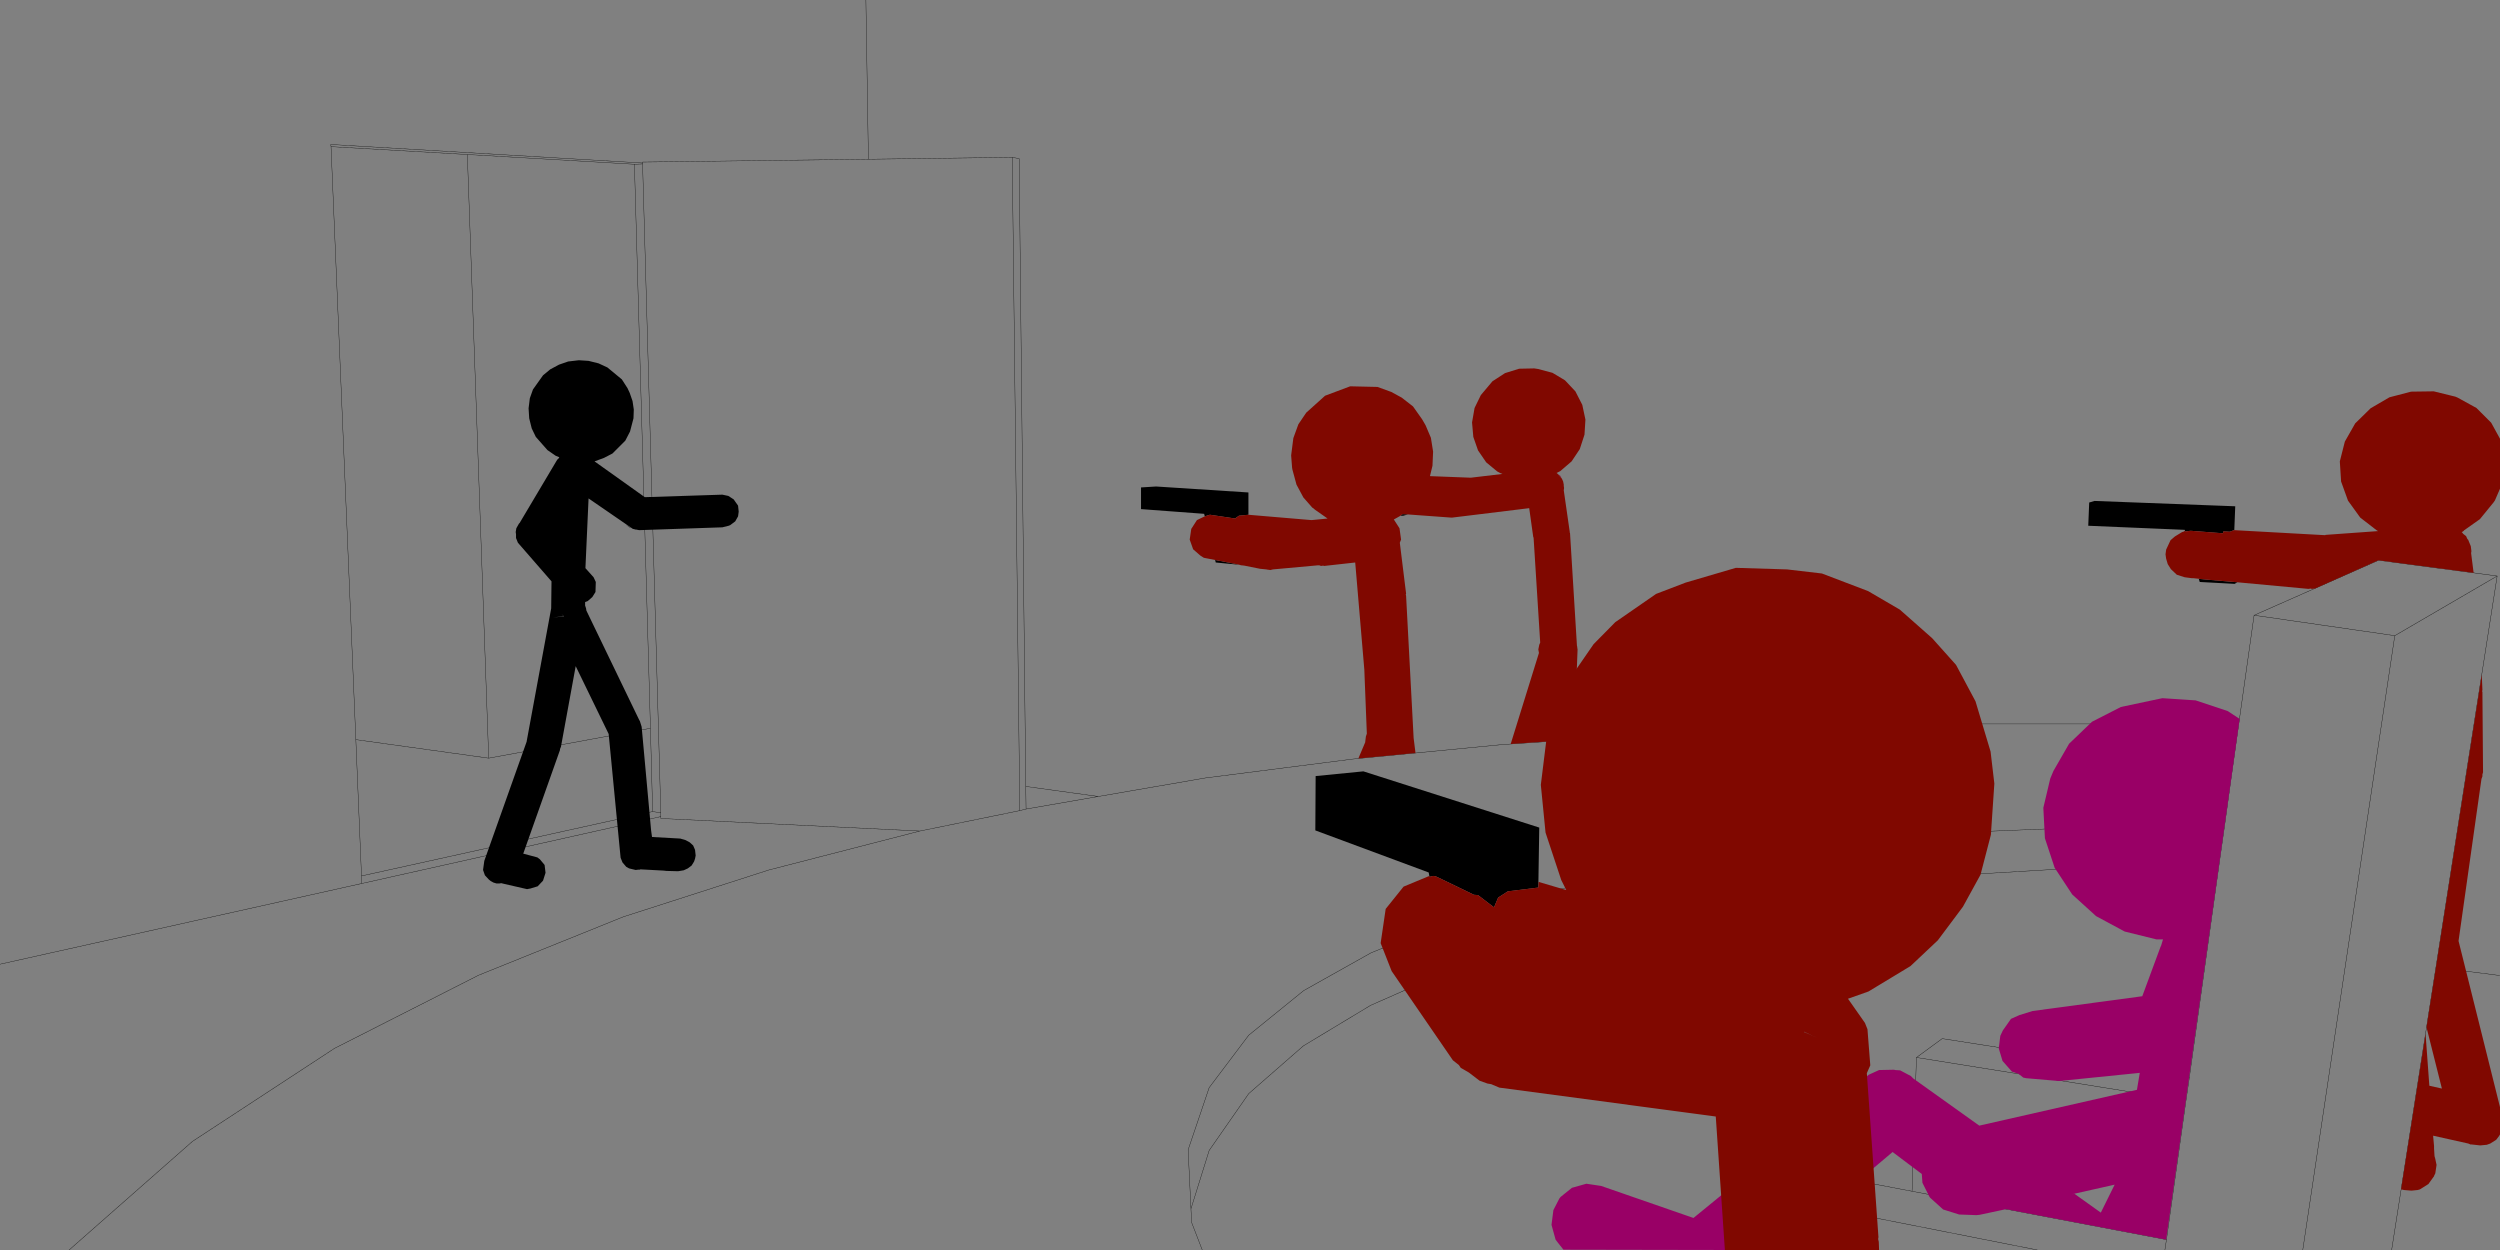 <?xml version="1.0" encoding="UTF-8" standalone="no"?>
<svg xmlns:xlink="http://www.w3.org/1999/xlink" height="199.0px" width="398.0px" xmlns="http://www.w3.org/2000/svg">
  <rect width="100%" height="100%" fill="#808080" stroke="none"/>
  <g transform="matrix(1.0, 0.0, 0.0, 1.0, 198.0, 99.0)">
    <path d="M-60.15 -99.0 L-59.75 -73.65 -36.85 -73.95 -35.75 -73.75 -34.7 26.2 -23.15 27.8 -6.1 24.85 17.3 21.85 41.0 19.55 65.15 17.9 89.8 16.8 115.2 16.25 141.5 16.25 157.15 25.2 160.85 -1.05 180.65 -9.8 199.55 -7.3 189.8 55.0 199.95 56.3 M-59.75 -73.65 L-95.7 -73.2 -95.7 -73.05 -95.7 -72.9 -92.8 30.4 -92.8 31.0 -92.8 31.3 -51.55 33.3 -35.65 30.05 -36.85 -73.95 M-95.7 -72.9 L-97.0 -72.85 -94.45 16.95 -94.1 30.2 -92.8 30.4 M-145.3 -75.65 L-141.35 18.75 -120.2 21.7 -123.6 -74.4 -145.3 -75.65 -145.35 -76.0 -95.7 -73.05 M-97.0 -72.85 L-123.6 -74.4 M-23.15 27.8 L-34.65 29.8 -35.65 30.05 M-34.7 26.2 L-34.65 29.8 M-51.55 33.3 L-75.6 39.5 -98.75 46.95 -121.8 56.25 -144.75 67.9 -167.35 82.7 -187.0 100.0 M-8.4 93.45 L-5.5 84.15 0.8 75.1 9.5 67.5 20.2 61.05 32.45 55.65 46.0 51.15 60.75 47.45 76.5 44.5 93.15 42.2 110.75 40.5 129.2 39.4 155.25 38.8 156.2 32.1 148.85 32.1 111.0 33.65 93.35 35.25 76.65 37.35 60.85 40.1 46.1 43.55 32.5 47.7 20.25 52.7 9.55 58.7 0.8 65.8 -5.5 74.15 -8.85 84.05 -8.4 93.45 -8.3 95.6 -6.6 100.0 M-94.45 16.95 L-94.5 16.95 -120.2 21.7 M-198.0 54.5 L-140.4 41.65 -140.45 40.45 -141.35 18.75 M-94.1 30.2 L-140.45 40.45 M-140.4 41.65 L-92.8 31.0 M182.75 100.0 L189.8 55.0 M199.55 -7.3 L183.25 2.2 168.6 100.0 M157.15 25.2 L156.2 32.1 M77.65 100.0 L77.85 90.4 83.55 86.3 106.4 90.65 107.1 69.35 111.2 66.35 150.55 72.5 155.25 38.8 M150.55 72.5 L150.0 76.25 146.9 98.35 146.65 100.0 M150.0 76.25 L107.1 69.35 M146.9 98.35 L106.4 90.65 M126.35 100.0 L77.85 90.4 M183.25 2.2 L160.85 -1.05" fill="none" stroke="#000000" stroke-linecap="round" stroke-linejoin="round" stroke-width="0.05"/>
    <path d="M0.75 -17.05 L-0.75 -16.9 -1.25 -16.55 -1.25 -16.5 -1.35 -16.45 -5.35 -17.05 -5.4 -17.05 -6.2 -16.8 -6.3 -17.2 -16.35 -17.95 -16.35 -21.4 -13.95 -21.55 0.75 -20.6 0.75 -17.05 M-4.55 -9.85 L-1.7 -9.3 -1.2 -9.2 -0.75 -9.1 -0.8 -9.1 -4.45 -9.45 -4.55 -9.85 M24.95 -16.9 L25.3 -17.15 26.15 -17.1 25.4 -16.9 24.95 -16.9 M149.85 -14.5 L149.8 -14.65 134.45 -15.3 134.6 -19.0 135.45 -19.25 157.85 -18.4 157.7 -14.6 157.65 -14.6 157.0 -14.35 155.95 -14.4 155.9 -14.1 150.75 -14.5 149.95 -14.4 149.85 -14.4 149.85 -14.5 M158.2 -6.3 L157.75 -6.05 152.2 -6.35 152.05 -6.85 153.05 -6.75 153.6 -6.7 158.2 -6.3 M-97.15 -32.4 L-97.7 -30.3 -98.45 -28.85 -100.5 -26.8 -101.85 -26.1 -103.35 -25.55 -95.35 -19.85 -83.0 -20.25 -82.05 -20.05 -81.2 -19.5 -80.5 -18.5 -80.4 -17.55 -80.5 -16.8 -80.95 -16.0 -81.75 -15.4 -82.0 -15.3 -83.0 -15.05 -96.25 -14.6 -96.75 -14.7 -96.9 -14.7 -97.0 -14.75 -97.25 -14.8 -104.3 -19.65 -104.8 -8.55 -103.5 -7.1 -103.15 -6.35 -103.2 -4.75 -103.7 -3.95 -104.45 -3.3 -104.85 -3.15 -104.85 -2.6 -104.7 -2.15 -104.65 -1.8 -96.2 15.7 -96.15 15.75 -95.85 16.7 -94.45 32.05 -94.35 33.15 -94.2 34.25 -89.7 34.5 -88.85 34.75 -88.2 35.1 -87.65 35.6 -87.35 36.3 -87.25 37.2 -87.35 37.7 -87.5 38.15 -87.9 38.8 -88.5 39.25 -89.15 39.55 -90.05 39.7 -91.9 39.65 -92.35 39.6 -96.05 39.4 -96.15 39.45 -96.4 39.45 -96.8 39.5 -97.85 39.25 -98.3 39.0 -98.9 38.3 -99.2 37.55 -101.1 17.85 -106.35 7.05 -108.7 19.9 -108.85 20.25 -108.85 20.4 -114.7 36.9 -112.45 37.5 -112.05 37.8 -111.3 38.7 -111.15 39.95 -111.55 41.2 -112.4 42.1 -113.55 42.45 -114.1 42.55 -117.8 41.7 -118.2 41.6 -118.5 41.65 -118.95 41.65 -119.45 41.5 -119.9 41.25 -119.95 41.2 -120.15 41.05 -120.8 40.35 -121.1 39.5 -120.9 38.05 -114.15 19.05 -114.15 19.0 -110.25 -2.15 -110.2 -6.45 -115.55 -12.6 -115.85 -13.35 -115.85 -13.95 -115.9 -14.3 -115.8 -14.9 -115.35 -15.7 -115.3 -15.7 -109.3 -25.8 -109.0 -26.1 -109.0 -26.15 -108.95 -26.2 -109.55 -26.45 -110.85 -27.35 -112.7 -29.45 -113.35 -30.8 -113.75 -32.4 -113.85 -34.0 -113.65 -35.6 -113.15 -37.0 -111.55 -39.25 -110.4 -40.2 -109.0 -40.95 -107.55 -41.45 -105.85 -41.65 -104.3 -41.55 -102.7 -41.15 -101.3 -40.5 -99.0 -38.6 -98.1 -37.2 -97.75 -36.45 -97.3 -35.15 -97.1 -33.8 -97.15 -32.4 M-108.6 -1.25 L-108.3 -0.9 -109.95 -0.7 -108.25 -0.85 -108.25 -0.9 -108.6 -1.25 M-97.8 -15.05 L-98.4 -15.5 -97.55 -14.95 -97.8 -15.05" fill="#000000" fill-rule="evenodd" stroke="none"/>
    <path d="M46.1 -13.45 L46.15 -13.4 46.15 -13.35 46.1 -13.45" fill="#ffffff" fill-rule="evenodd" stroke="none"/>
    <path d="M50.45 -23.15 L50.6 -22.85 50.0 -23.55 50.4 -23.25 50.45 -23.15" fill="#8d073a" fill-rule="evenodd" stroke="none"/>
    <path d="M0.75 -17.05 L10.8 -16.2 13.35 -16.45 11.35 -17.85 11.0 -18.15 10.95 -18.15 9.5 -19.8 8.4 -21.85 7.75 -24.25 7.7 -24.55 7.55 -26.5 7.9 -29.25 8.7 -31.45 9.95 -33.3 12.95 -36.0 16.95 -37.5 21.3 -37.4 23.5 -36.6 25.15 -35.7 26.95 -34.3 28.4 -32.25 28.95 -31.3 29.8 -29.3 30.15 -27.1 30.05 -24.85 29.65 -23.2 36.15 -22.95 41.2 -23.55 40.8 -23.7 40.35 -23.95 38.6 -25.4 37.3 -27.3 36.55 -29.45 36.35 -31.75 36.75 -34.05 37.75 -36.1 39.6 -38.3 41.6 -39.6 43.85 -40.3 46.25 -40.35 46.9 -40.25 49.15 -39.65 51.15 -38.45 52.8 -36.7 53.9 -34.55 54.4 -32.2 54.25 -29.8 53.5 -27.5 52.2 -25.55 50.4 -24.0 49.8 -23.7 49.9 -23.65 50.65 -22.8 50.85 -22.35 50.95 -21.85 50.95 -21.65 51.0 -21.3 50.95 -20.95 51.9 -14.35 51.9 -14.25 51.95 -14.1 53.05 3.8 53.1 4.0 53.1 4.1 53.15 4.4 52.6 18.75 42.5 19.45 47.0 4.95 46.9 4.4 47.05 3.65 47.2 3.3 46.15 -13.35 46.15 -13.4 46.1 -13.45 45.45 -18.1 33.2 -16.6 33.1 -16.6 33.0 -16.6 26.15 -17.1 25.3 -17.15 24.95 -16.9 24.8 -16.8 23.9 -16.3 24.8 -14.9 25.05 -13.1 24.85 -12.6 25.85 -4.5 25.8 -4.35 25.85 -4.15 27.05 18.5 27.35 20.9 27.15 20.9 18.25 21.75 19.35 19.15 19.35 19.05 19.45 18.25 19.6 17.8 19.2 7.6 17.75 -9.45 12.8 -8.9 12.65 -8.95 12.3 -8.9 12.05 -9.0 11.8 -9.0 4.65 -8.35 4.25 -8.25 3.9 -8.3 3.85 -8.3 3.6 -8.35 2.6 -8.45 0.1 -8.95 -0.3 -9.0 -0.4 -9.0 -0.75 -9.1 -1.2 -9.2 -1.7 -9.3 -4.55 -9.85 -6.35 -10.2 -6.9 -10.55 -8.05 -11.55 -8.6 -13.1 -8.35 -14.8 -7.45 -16.2 -6.2 -16.8 -5.4 -17.05 -5.35 -17.05 -1.35 -16.45 -1.25 -16.5 -1.25 -16.55 -0.75 -16.9 0.75 -17.05 M157.7 -14.6 L172.15 -13.8 172.25 -13.85 180.6 -14.45 180.4 -14.55 177.75 -16.6 175.8 -19.3 174.7 -22.35 174.5 -25.55 175.3 -28.7 176.95 -31.6 179.4 -34.0 182.4 -35.75 185.85 -36.65 189.45 -36.7 192.9 -35.85 193.25 -35.7 196.25 -34.05 198.6 -31.7 200.0 -29.15 200.0 -21.2 199.2 -19.35 199.0 -19.05 196.8 -16.35 194.25 -14.55 194.25 -14.5 193.95 -14.3 193.95 -14.25 193.85 -14.25 194.0 -14.2 194.15 -14.0 194.6 -13.65 194.8 -13.2 194.95 -13.05 195.0 -12.9 195.35 -12.05 195.45 -11.25 195.4 -10.95 195.8 -7.8 180.65 -9.8 170.55 -5.3 170.05 -5.25 169.85 -5.3 169.5 -5.25 158.2 -6.3 153.6 -6.7 153.05 -6.75 151.2 -6.95 150.95 -6.95 149.8 -7.1 148.55 -7.5 147.6 -8.4 147.1 -9.2 146.85 -10.05 146.75 -10.75 146.85 -11.5 147.55 -13.0 148.25 -13.6 149.4 -14.3 149.6 -14.35 149.85 -14.5 149.85 -14.4 149.95 -14.4 150.75 -14.5 155.9 -14.1 155.95 -14.4 157.0 -14.35 157.65 -14.6 157.7 -14.6 M197.2 24.6 L197.05 25.0 193.4 50.8 200.0 77.25 200.0 81.6 199.85 81.85 199.4 82.45 198.45 83.05 197.9 83.25 196.85 83.35 195.5 83.2 195.3 83.2 194.95 83.05 189.35 81.8 189.5 83.45 189.5 83.85 189.6 85.45 189.6 85.05 189.9 86.45 189.7 87.8 189.5 88.2 189.5 88.25 188.6 89.5 187.25 90.35 186.9 90.45 185.9 90.55 184.7 90.45 184.3 90.35 184.25 90.35 188.15 65.6 188.75 73.85 190.75 74.3 188.3 64.55 197.1 8.4 197.2 10.85 197.15 11.05 197.2 11.15 197.3 23.95 197.2 24.3 197.2 24.6" fill="#800800" fill-rule="evenodd" stroke="none"/>
    <path d="M156.65 14.2 L158.55 15.45 150.75 70.8 146.85 98.35 122.15 93.65 121.75 93.55 121.35 93.5 117.15 94.4 116.65 94.45 113.9 94.35 111.35 93.55 109.3 91.7 109.15 91.5 108.05 89.3 107.95 87.9 103.3 84.4 97.85 89.0 83.55 86.3 77.85 90.4 77.65 100.0 50.9 99.95 49.95 98.75 49.65 98.35 49.0 96.0 49.3 93.65 50.25 91.8 50.45 91.55 52.25 90.1 54.55 89.45 56.9 89.8 71.6 94.9 99.5 72.1 101.15 71.35 103.55 71.3 103.7 71.35 104.5 71.4 106.2 72.3 106.6 72.7 117.1 80.2 140.65 74.85 142.2 74.5 142.65 71.8 129.8 73.1 124.55 72.65 124.1 72.55 123.35 71.95 122.3 71.6 120.8 69.9 120.2 67.9 120.45 65.9 120.85 65.05 122.15 63.2 123.5 62.6 125.6 61.95 143.05 59.6 145.95 51.75 146.05 51.55 146.35 50.55 145.3 50.55 140.25 49.3 135.7 46.85 131.9 43.4 129.1 39.15 127.55 34.45 127.3 29.6 128.4 24.95 128.9 23.75 131.4 19.4 135.05 15.9 139.65 13.55 146.25 12.15 151.55 12.5 156.65 14.2 M132.25 91.05 L136.45 94.05 138.65 89.6 131.75 91.15 132.25 91.05" fill="#990066" fill-rule="evenodd" stroke="none"/>
    <path d="M29.55 40.45 L29.45 39.9 11.4 33.2 11.45 24.55 19.05 23.8 47.05 32.75 46.9 42.3 42.05 42.9 40.5 43.9 39.85 45.45 37.3 43.5 36.65 43.45 30.55 40.5 30.15 40.45 29.55 40.6 29.55 40.45" fill="#000000" fill-rule="evenodd" stroke="none"/>
    <path d="M46.9 42.3 L46.95 41.4 51.35 42.7 50.55 41.1 48.05 33.55 47.3 25.95 48.25 18.25 49.65 13.3 51.7 9.35 55.7 3.55 59.15 0.05 65.65 -4.45 70.35 -6.25 78.35 -8.6 86.5 -8.35 92.05 -7.7 99.4 -4.9 104.45 -1.95 109.6 2.6 113.4 6.85 116.5 12.65 118.9 20.65 119.5 25.75 118.95 33.9 117.3 40.25 114.5 45.35 110.5 50.7 106.15 54.8 99.45 58.85 96.2 60.0 98.9 63.85 99.3 64.85 99.75 70.6 99.2 71.85 101.05 97.95 101.0 98.25 101.1 98.7 101.15 100.0 76.6 100.0 75.15 78.75 40.7 74.15 39.4 73.6 38.8 73.5 37.55 73.05 35.85 71.75 34.55 71.0 34.25 70.55 33.3 69.8 23.55 55.6 21.8 51.15 22.6 45.7 25.45 42.15 29.55 40.45 29.55 40.6 30.15 40.45 30.55 40.5 36.65 43.45 37.3 43.5 39.85 45.45 40.5 43.9 42.05 42.9 46.9 42.3 M89.2 65.25 L89.2 65.3 91.3 66.2 90.7 65.95 90.5 65.85 89.2 65.25" fill="#800800" fill-rule="evenodd" stroke="none"/>
  </g>
</svg>
